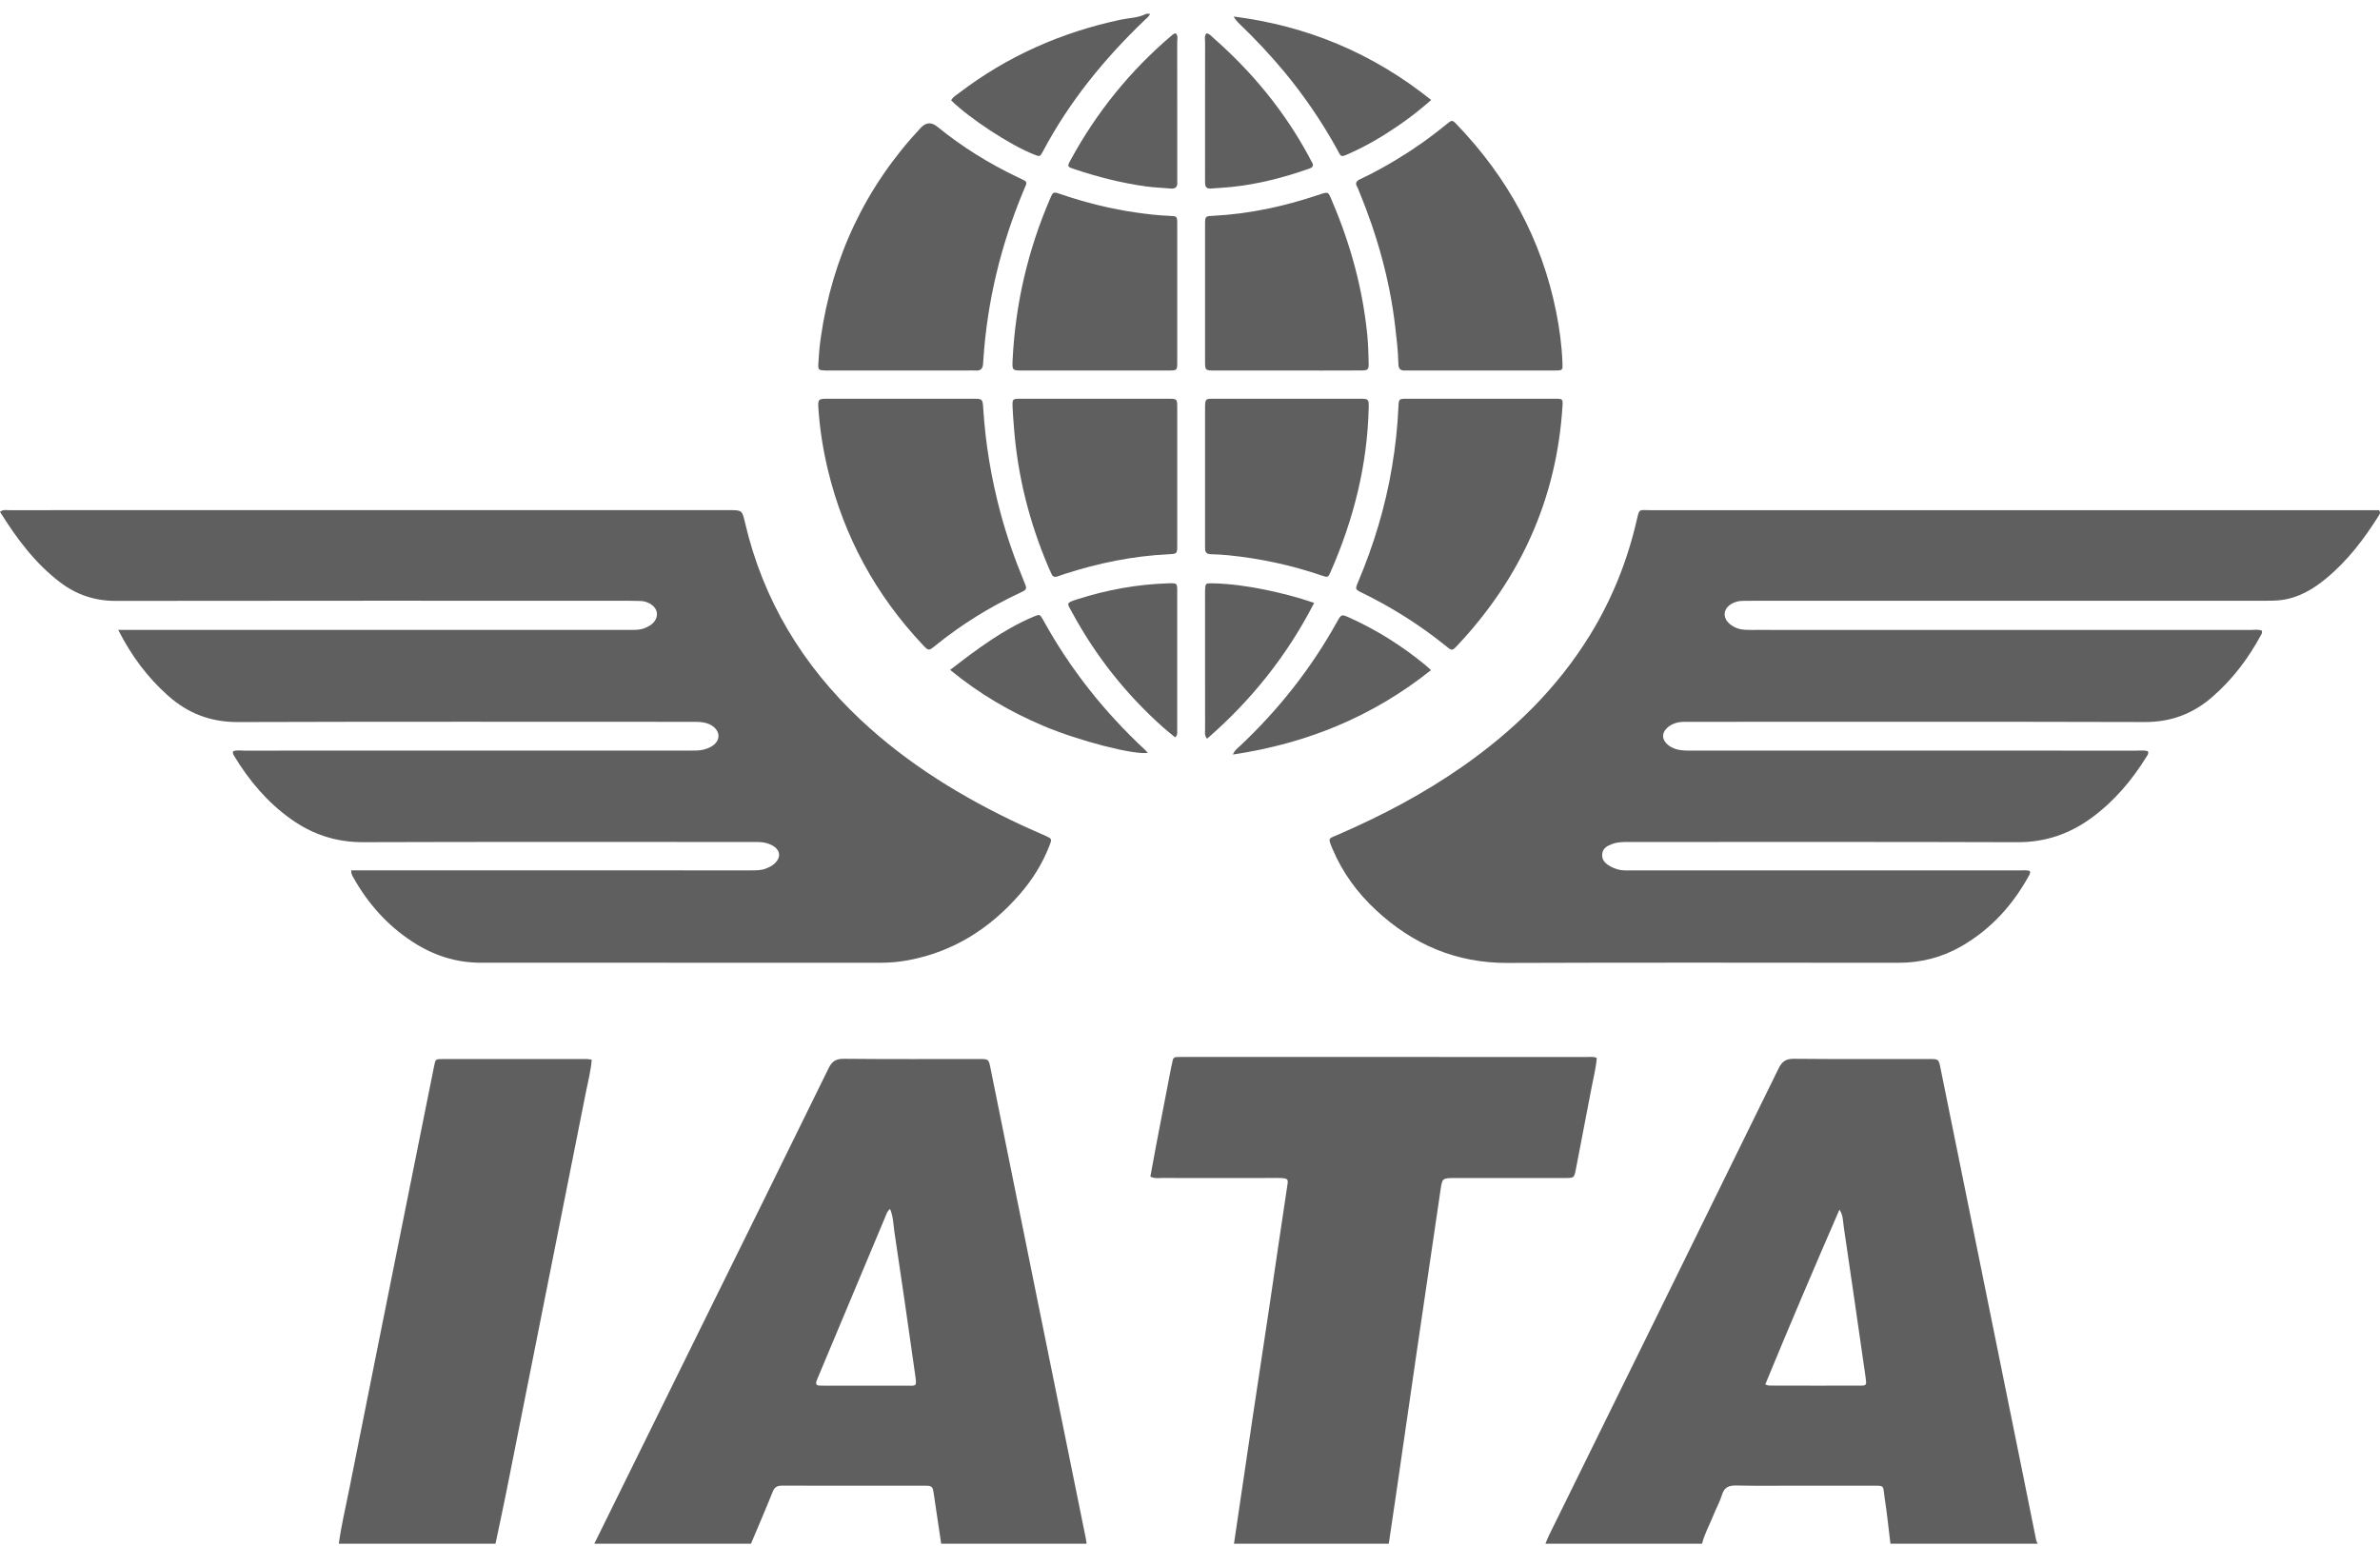 <svg xmlns="http://www.w3.org/2000/svg" width="97" height="63" viewBox="0 0 97 63" fill="none"><path d="M24.222 62.918C25.688 59.944 27.154 56.97 28.62 53.996C30.339 50.512 32.062 47.03 33.77 43.54C33.914 43.245 34.077 43.151 34.4 43.154C36.236 43.172 38.071 43.163 39.907 43.163C40.289 43.163 40.294 43.164 40.369 43.537C40.962 46.464 41.553 49.39 42.146 52.316C42.847 55.775 43.55 59.234 44.252 62.693C44.267 62.768 44.276 62.843 44.288 62.918H38.359C38.261 62.256 38.162 61.593 38.064 60.931C38.008 60.556 38.009 60.553 37.606 60.553C36.632 60.552 35.658 60.553 34.684 60.553C33.761 60.553 32.838 60.556 31.915 60.55C31.723 60.549 31.584 60.575 31.499 60.785C31.212 61.501 30.906 62.208 30.607 62.918L24.222 62.918ZM36.275 49.273C36.152 49.372 36.123 49.498 36.075 49.61C35.174 51.756 34.275 53.903 33.375 56.05C33.341 56.131 33.305 56.212 33.276 56.296C33.239 56.403 33.274 56.469 33.394 56.473C33.495 56.477 33.596 56.478 33.697 56.478C34.76 56.478 35.824 56.481 36.886 56.478C37.377 56.477 37.37 56.541 37.293 55.994C37.022 54.065 36.742 52.137 36.453 50.21C36.408 49.906 36.408 49.588 36.275 49.273Z" fill="#5F5F5F"></path><path d="M62.986 62.918C63.035 62.802 63.079 62.683 63.134 62.571C66.254 56.23 69.377 49.891 72.489 43.547C72.632 43.255 72.79 43.151 73.118 43.154C74.954 43.172 76.791 43.162 78.628 43.163C79.014 43.163 79.013 43.165 79.088 43.538C80.221 49.121 81.354 54.704 82.486 60.287C82.645 61.068 82.802 61.85 82.958 62.632C82.978 62.732 82.988 62.834 83.052 62.918H77.047C76.969 62.291 76.908 61.662 76.809 61.039C76.729 60.529 76.846 60.553 76.268 60.553C75.245 60.551 74.222 60.553 73.198 60.553C72.39 60.553 71.581 60.565 70.773 60.546C70.468 60.539 70.279 60.608 70.182 60.925C70.095 61.213 69.941 61.48 69.83 61.762C69.678 62.148 69.469 62.511 69.37 62.918L62.986 62.918ZM74.969 49.302C73.938 51.674 72.928 54.04 71.945 56.429C72.033 56.454 72.069 56.473 72.105 56.473C73.346 56.475 74.587 56.479 75.827 56.475C76.069 56.475 76.079 56.446 76.038 56.159C75.742 54.105 75.449 52.051 75.144 49.998C75.11 49.768 75.12 49.522 74.969 49.302Z" fill="#5F5F5F"></path><path d="M50.292 62.918C50.533 61.29 50.771 59.662 51.014 58.035C51.252 56.445 51.496 54.856 51.733 53.266C51.974 51.651 52.204 50.035 52.451 48.421C52.505 48.067 52.556 48.011 52.071 48.012C50.501 48.016 48.931 48.014 47.361 48.012C47.212 48.012 47.056 48.044 46.885 47.955C46.966 47.517 47.045 47.071 47.13 46.626C47.33 45.582 47.532 44.538 47.734 43.495C47.751 43.408 47.779 43.323 47.791 43.236C47.806 43.127 47.866 43.082 47.969 43.081C48.057 43.081 48.146 43.079 48.235 43.079C53.718 43.079 59.202 43.079 64.685 43.08C64.81 43.08 64.938 43.057 65.078 43.118C65.05 43.515 64.947 43.904 64.872 44.297C64.66 45.416 64.445 46.535 64.227 47.653C64.157 48.011 64.151 48.013 63.794 48.013C62.3 48.014 60.805 48.013 59.311 48.014C58.775 48.014 58.781 48.015 58.706 48.528C58.389 50.695 58.068 52.861 57.751 55.028C57.46 57.019 57.174 59.011 56.885 61.002C56.792 61.641 56.696 62.28 56.601 62.918H50.292Z" fill="#5F5F5F"></path><path d="M13.809 62.918C13.911 62.165 14.089 61.426 14.237 60.683C14.956 57.072 15.682 53.464 16.406 49.855C16.834 47.721 17.262 45.587 17.692 43.454C17.749 43.17 17.753 43.164 18.027 43.164C19.99 43.162 21.952 43.163 23.914 43.164C23.975 43.164 24.037 43.179 24.116 43.189C24.083 43.642 23.967 44.069 23.882 44.5C22.799 49.96 21.711 55.418 20.622 60.877C20.486 61.559 20.337 62.238 20.194 62.918L13.809 62.918Z" fill="#5F5F5F"></path><path d="M46.872 0.561C46.833 0.675 46.735 0.74 46.654 0.818C45.007 2.394 43.582 4.142 42.509 6.164C42.387 6.395 42.38 6.392 42.13 6.292C41.168 5.91 39.528 4.838 38.767 4.092C38.831 3.951 38.97 3.88 39.085 3.792C41.059 2.285 43.272 1.31 45.696 0.798C46.038 0.726 46.4 0.73 46.72 0.561L46.872 0.561Z" fill="#5F5F5F"></path><path d="M87.543 30.62C87.579 30.723 87.52 30.783 87.482 30.844C86.89 31.801 86.174 32.649 85.264 33.319C84.361 33.985 83.366 34.33 82.225 34.326C76.943 34.308 71.661 34.318 66.379 34.317C66.15 34.317 65.922 34.318 65.705 34.399C65.509 34.472 65.325 34.57 65.3 34.806C65.273 35.059 65.439 35.203 65.634 35.312C65.812 35.411 66.006 35.472 66.213 35.475C66.327 35.476 66.441 35.476 66.555 35.476C71.799 35.476 77.043 35.476 82.287 35.477C82.435 35.477 82.586 35.454 82.727 35.499C82.759 35.595 82.709 35.657 82.673 35.722C82.015 36.912 81.126 37.881 79.944 38.564C79.148 39.024 78.288 39.242 77.367 39.241C72.06 39.239 66.753 39.226 61.446 39.247C59.355 39.255 57.597 38.501 56.087 37.101C55.327 36.395 54.72 35.574 54.314 34.612C54.11 34.13 54.132 34.193 54.545 34.014C56.316 33.247 58.015 32.351 59.6 31.245C61.68 29.793 63.465 28.055 64.802 25.882C65.692 24.435 66.319 22.879 66.701 21.225C66.822 20.705 66.785 20.794 67.271 20.794C73.3 20.792 79.329 20.793 85.358 20.793C89.082 20.793 92.806 20.793 96.53 20.793C96.68 20.793 96.831 20.793 96.964 20.793C97.024 20.881 96.998 20.937 96.964 20.993C96.364 21.954 95.684 22.851 94.804 23.576C94.259 24.026 93.662 24.377 92.943 24.46C92.755 24.482 92.565 24.485 92.375 24.485C85.421 24.486 78.468 24.486 71.514 24.486C71.35 24.486 71.185 24.488 71.02 24.49C70.879 24.492 70.743 24.523 70.617 24.586C70.215 24.786 70.178 25.195 70.54 25.465C70.717 25.597 70.921 25.662 71.141 25.67C71.28 25.676 71.42 25.674 71.559 25.674C78.285 25.674 85.011 25.674 91.737 25.675C91.885 25.675 92.037 25.646 92.179 25.701C92.216 25.775 92.176 25.832 92.148 25.885C91.625 26.852 90.971 27.716 90.133 28.434C89.352 29.101 88.466 29.431 87.42 29.428C81.252 29.411 75.083 29.42 68.915 29.42C68.713 29.42 68.508 29.405 68.311 29.464C68.001 29.555 67.783 29.775 67.781 29.994C67.779 30.216 67.987 30.43 68.303 30.53C68.512 30.596 68.727 30.593 68.943 30.593C74.985 30.593 81.026 30.593 87.068 30.594C87.228 30.594 87.392 30.57 87.543 30.62Z" fill="#5F5F5F"></path><path d="M4.819 25.674H5.379C12.13 25.674 18.881 25.674 25.633 25.674C25.861 25.674 26.089 25.683 26.305 25.588C26.434 25.532 26.556 25.468 26.649 25.358C26.842 25.128 26.813 24.839 26.574 24.659C26.439 24.558 26.284 24.502 26.116 24.495C25.939 24.488 25.762 24.485 25.584 24.485C18.631 24.485 11.676 24.48 4.723 24.491C3.873 24.493 3.131 24.247 2.463 23.743C1.435 22.966 0.684 21.956 0 20.859C0.134 20.758 0.263 20.794 0.38 20.794C1.444 20.791 2.509 20.792 3.572 20.792C12.287 20.792 21.002 20.792 29.716 20.792C30.248 20.792 30.245 20.793 30.367 21.313C31.105 24.467 32.712 27.113 35.061 29.323C37.001 31.147 39.242 32.513 41.643 33.634C41.964 33.784 42.291 33.92 42.614 34.067C42.875 34.187 42.878 34.192 42.772 34.467C42.484 35.207 42.068 35.87 41.546 36.465C40.333 37.852 38.852 38.792 37.022 39.135C36.661 39.202 36.296 39.239 35.927 39.239C30.481 39.239 25.034 39.24 19.587 39.238C18.571 39.238 17.644 38.931 16.798 38.375C15.781 37.709 14.998 36.827 14.404 35.771C14.362 35.696 14.308 35.623 14.313 35.474H14.744C20.026 35.474 25.308 35.474 30.59 35.475C30.806 35.475 31.021 35.479 31.226 35.396C31.356 35.343 31.481 35.283 31.583 35.184C31.839 34.934 31.804 34.646 31.491 34.465C31.323 34.368 31.137 34.328 30.945 34.32C30.819 34.314 30.692 34.317 30.565 34.317C25.308 34.317 20.052 34.308 14.795 34.325C13.696 34.328 12.73 34.008 11.851 33.379C10.887 32.69 10.141 31.803 9.534 30.793C9.508 30.75 9.481 30.707 9.5 30.623C9.639 30.562 9.803 30.594 9.96 30.594C16.015 30.592 22.07 30.592 28.124 30.592C28.314 30.592 28.503 30.599 28.69 30.549C29.061 30.45 29.283 30.249 29.283 29.996C29.283 29.736 29.023 29.497 28.651 29.442C28.477 29.415 28.298 29.42 28.121 29.42C21.977 29.419 15.834 29.409 9.691 29.429C8.586 29.433 7.662 29.077 6.853 28.358C6.02 27.618 5.364 26.744 4.818 25.673L4.819 25.674Z" fill="#5F5F5F"></path><path d="M36.708 16.251C37.683 16.251 38.658 16.25 39.633 16.251C40.044 16.251 40.049 16.252 40.075 16.668C40.166 18.101 40.403 19.508 40.774 20.894C41.03 21.849 41.354 22.78 41.733 23.693C41.868 24.019 41.868 24.023 41.559 24.167C40.326 24.744 39.179 25.457 38.121 26.314C37.851 26.533 37.845 26.534 37.607 26.281C35.69 24.245 34.397 21.872 33.742 19.152C33.55 18.351 33.418 17.538 33.36 16.716C33.327 16.253 33.334 16.251 33.784 16.251C34.759 16.25 35.733 16.251 36.709 16.251L36.708 16.251Z" fill="#5F5F5F"></path><path d="M60.344 16.251C61.357 16.251 62.369 16.249 63.382 16.251C63.695 16.252 63.7 16.258 63.68 16.572C63.44 20.338 61.972 23.564 59.401 26.303C59.188 26.53 59.179 26.53 58.944 26.34C57.886 25.486 56.745 24.763 55.524 24.167C55.227 24.022 55.226 24.017 55.351 23.721C55.989 22.212 56.461 20.654 56.732 19.037C56.868 18.226 56.959 17.409 56.995 16.586C57.01 16.257 57.011 16.252 57.345 16.251C58.344 16.249 59.344 16.251 60.344 16.251Z" fill="#5F5F5F"></path><path d="M36.649 15.102C35.737 15.102 34.825 15.102 33.914 15.102C33.825 15.102 33.736 15.104 33.648 15.101C33.354 15.088 33.338 15.082 33.354 14.797C33.373 14.456 33.401 14.114 33.45 13.777C33.917 10.495 35.261 7.631 37.528 5.207C37.738 4.983 37.963 4.969 38.203 5.165C39.209 5.984 40.303 6.665 41.474 7.221C41.566 7.265 41.657 7.308 41.748 7.354C41.828 7.395 41.849 7.459 41.812 7.542C41.777 7.623 41.743 7.705 41.709 7.787C40.791 9.99 40.235 12.279 40.078 14.663C40.075 14.713 40.068 14.764 40.067 14.814C40.061 15.011 39.978 15.12 39.763 15.102C39.65 15.092 39.536 15.101 39.422 15.101C38.498 15.101 37.573 15.101 36.649 15.101L36.649 15.102Z" fill="#5F5F5F"></path><path d="M60.335 15.102C59.398 15.102 58.462 15.102 57.525 15.102C57.437 15.102 57.348 15.096 57.26 15.101C57.065 15.111 56.997 15.019 56.993 14.828C56.983 14.321 56.922 13.819 56.864 13.316C56.64 11.391 56.116 9.548 55.378 7.762C55.359 7.715 55.343 7.666 55.317 7.623C55.223 7.466 55.272 7.38 55.434 7.304C55.961 7.057 56.47 6.775 56.968 6.473C57.662 6.053 58.321 5.585 58.948 5.07C59.178 4.881 59.185 4.879 59.373 5.074C61.45 7.235 62.834 9.764 63.424 12.714C63.561 13.397 63.653 14.086 63.68 14.784C63.692 15.093 63.693 15.099 63.372 15.1C62.36 15.103 61.347 15.102 60.335 15.102Z" fill="#5F5F5F"></path><path d="M44.631 16.251C45.619 16.251 46.607 16.25 47.595 16.251C47.976 16.252 47.98 16.255 47.98 16.626C47.981 18.488 47.981 20.351 47.98 22.213C47.98 22.572 47.976 22.574 47.628 22.591C46.177 22.659 44.768 22.948 43.389 23.394C43.293 23.425 43.198 23.459 43.102 23.493C42.991 23.532 42.905 23.513 42.856 23.394C42.817 23.3 42.77 23.21 42.731 23.117C41.957 21.296 41.475 19.404 41.326 17.429C41.305 17.151 41.278 16.873 41.269 16.595C41.258 16.258 41.264 16.253 41.592 16.252C42.275 16.249 42.959 16.251 43.644 16.251C43.973 16.251 44.302 16.251 44.631 16.251Z" fill="#5F5F5F"></path><path d="M52.464 16.251C53.45 16.251 54.437 16.25 55.424 16.252C55.778 16.253 55.79 16.265 55.783 16.613C55.731 18.948 55.17 21.166 54.236 23.296C54.129 23.54 54.12 23.543 53.871 23.458C52.633 23.035 51.364 22.761 50.063 22.631C49.824 22.607 49.584 22.595 49.344 22.589C49.184 22.584 49.113 22.512 49.115 22.357C49.116 22.268 49.114 22.18 49.114 22.091C49.114 20.306 49.114 18.521 49.114 16.737C49.114 16.674 49.111 16.61 49.114 16.547C49.127 16.27 49.138 16.253 49.428 16.252C50.44 16.249 51.451 16.251 52.464 16.251Z" fill="#5F5F5F"></path><path d="M44.594 15.102C43.62 15.102 42.645 15.103 41.67 15.101C41.258 15.101 41.25 15.097 41.27 14.675C41.382 12.389 41.894 10.194 42.8 8.093C42.921 7.813 42.928 7.81 43.221 7.91C44.241 8.259 45.282 8.519 46.35 8.669C46.789 8.731 47.228 8.781 47.671 8.798C47.966 8.809 47.979 8.819 47.98 9.1C47.983 11 47.983 12.9 47.98 14.799C47.979 15.088 47.963 15.099 47.633 15.101C46.62 15.104 45.608 15.102 44.595 15.102H44.594Z" fill="#5F5F5F"></path><path d="M52.418 15.102C51.444 15.102 50.469 15.104 49.494 15.101C49.119 15.1 49.114 15.095 49.114 14.715C49.112 12.866 49.112 11.016 49.114 9.167C49.114 8.815 49.119 8.812 49.433 8.796C50.896 8.722 52.314 8.418 53.7 7.954C54.176 7.795 54.121 7.799 54.303 8.224C55.047 9.97 55.542 11.783 55.728 13.675C55.763 14.04 55.773 14.409 55.781 14.775C55.788 15.073 55.764 15.098 55.457 15.099C54.444 15.104 53.431 15.102 52.418 15.102Z" fill="#5F5F5F"></path><path d="M58.329 4.074C57.708 4.627 57.084 5.078 56.43 5.488C55.98 5.771 55.513 6.024 55.028 6.242C54.61 6.431 54.671 6.402 54.487 6.07C53.872 4.961 53.161 3.916 52.352 2.938C51.778 2.246 51.162 1.592 50.514 0.97C50.425 0.885 50.343 0.793 50.278 0.674C53.264 1.052 55.935 2.158 58.329 4.074Z" fill="#5F5F5F"></path><path d="M50.248 30.753C50.333 30.558 50.444 30.491 50.535 30.406C52.114 28.921 53.441 27.24 54.493 25.343C54.669 25.027 54.671 25.027 55.01 25.18C56.111 25.677 57.125 26.316 58.061 27.08C58.139 27.143 58.21 27.213 58.322 27.313C55.945 29.207 53.263 30.303 50.248 30.753Z" fill="#5F5F5F"></path><path d="M38.724 27.303C39.816 26.461 40.875 25.663 42.111 25.139C42.376 25.026 42.384 25.029 42.521 25.278C43.617 27.27 45.012 29.025 46.676 30.57C46.712 30.604 46.743 30.642 46.781 30.684C46.217 30.776 43.979 30.2 42.533 29.589C41.175 29.015 39.913 28.282 38.724 27.303Z" fill="#5F5F5F"></path><path d="M47.928 1.362C48.02 1.472 47.979 1.604 47.979 1.725C47.981 3.573 47.981 5.42 47.981 7.267C47.981 7.318 47.977 7.369 47.981 7.419C47.996 7.613 47.915 7.702 47.716 7.684C47.389 7.654 47.059 7.645 46.734 7.601C45.729 7.466 44.751 7.215 43.79 6.895C43.497 6.798 43.49 6.788 43.626 6.537C44.686 4.58 46.063 2.879 47.761 1.439C47.79 1.415 47.82 1.391 47.854 1.374C47.874 1.364 47.901 1.365 47.928 1.362Z" fill="#5F5F5F"></path><path d="M47.897 30.054C47.725 29.912 47.557 29.781 47.397 29.639C45.889 28.294 44.653 26.733 43.692 24.955C43.49 24.582 43.422 24.58 43.9 24.427C45.113 24.038 46.353 23.814 47.626 23.774C47.972 23.763 47.979 23.771 47.979 24.094C47.981 25.994 47.981 27.894 47.979 29.795C47.979 29.868 47.998 29.948 47.897 30.054Z" fill="#5F5F5F"></path><path d="M49.169 1.359C49.296 1.37 49.366 1.47 49.448 1.542C51.025 2.925 52.34 4.519 53.34 6.368C53.382 6.446 53.419 6.527 53.465 6.602C53.554 6.747 53.515 6.818 53.353 6.875C52.323 7.237 51.272 7.509 50.183 7.621C49.906 7.649 49.628 7.662 49.35 7.684C49.191 7.697 49.114 7.625 49.115 7.466C49.115 7.39 49.113 7.314 49.113 7.238C49.113 5.4 49.112 3.562 49.115 1.725C49.115 1.602 49.078 1.47 49.169 1.359Z" fill="#5F5F5F"></path><path d="M49.195 30.109C49.079 29.967 49.115 29.849 49.115 29.74C49.112 27.893 49.113 26.046 49.113 24.2C49.113 24.149 49.111 24.099 49.114 24.048C49.128 23.782 49.133 23.769 49.402 23.774C50.124 23.789 50.837 23.888 51.544 24.032C52.21 24.169 52.869 24.334 53.56 24.573C52.455 26.723 50.997 28.543 49.195 30.109Z" fill="#5F5F5F"></path></svg>